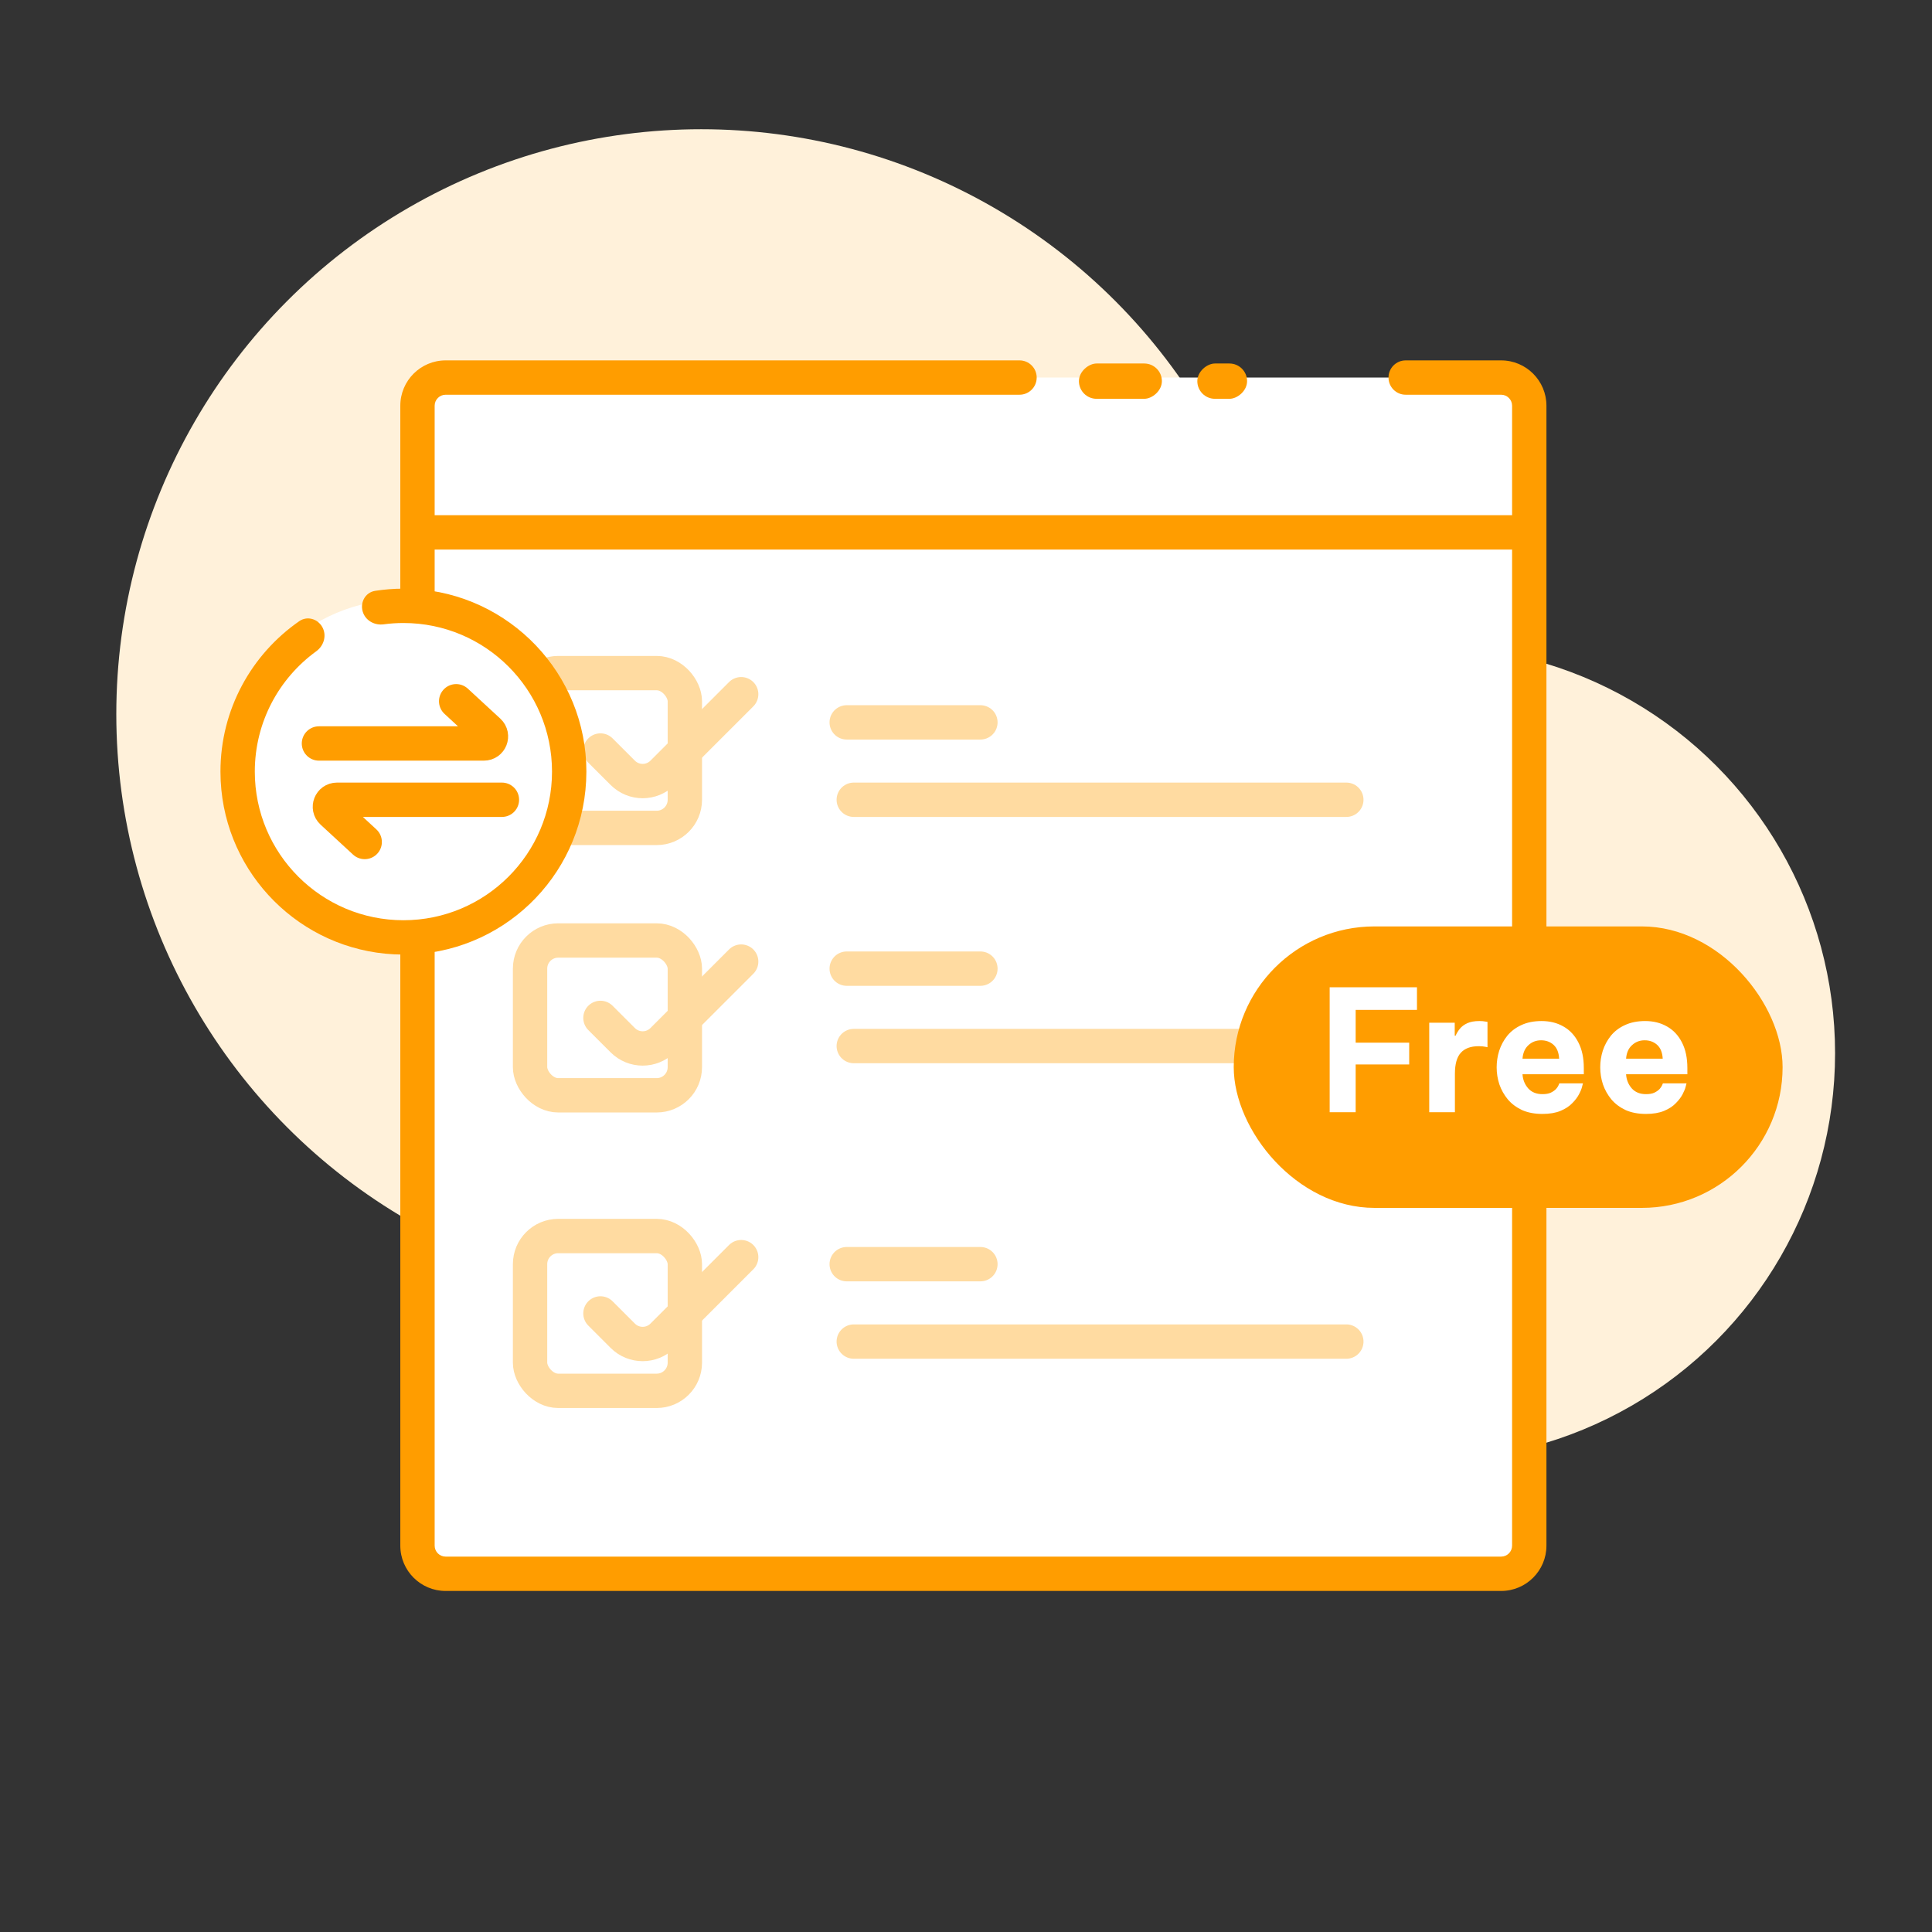 <svg width="90" height="90" viewBox="0 0 90 90" fill="none" xmlns="http://www.w3.org/2000/svg">
<rect x="0" y="0" width="90" height="90" fill="#333333" stroke="none"/>
<circle cx="32.666" cy="33.268" r="27.248" fill="#FFF1DA"/>
<circle cx="66.522" cy="49.063" r="18.963" fill="#FFF1DA"/>
<rect x="19.448" y="17.588" width="51.791" height="55.725" rx="1.311" fill="white"/>
<rect x="54.125" y="16.933" width="1.645" height="3.864" rx="0.822" transform="rotate(90 54.125 16.933)" fill="#FF9D00"/>
<rect x="58.094" y="16.933" width="1.645" height="2.318" rx="0.822" transform="rotate(90 58.094 16.933)" fill="#FF9D00"/>
<path d="M20.104 24.8H70.584" stroke="#FF9D00" stroke-width="1.6" stroke-linecap="round"/>
<rect x="24.692" y="31.356" width="7.211" height="7.211" rx="1.311" stroke="#FFDBA1" stroke-width="1.6" stroke-linecap="round"/>
<rect x="24.692" y="43.812" width="7.211" height="7.211" rx="1.311" stroke="#FFDBA1" stroke-width="1.6" stroke-linecap="round"/>
<rect x="24.692" y="57.579" width="7.211" height="7.211" rx="1.311" stroke="#FFDBA1" stroke-width="1.6" stroke-linecap="round"/>
<path d="M27.971 34.962L29.011 36.001C29.523 36.513 30.353 36.513 30.865 36.001L34.527 32.339" stroke="#FFDBA1" stroke-width="1.6" stroke-linecap="round"/>
<path d="M27.971 47.418L29.011 48.457C29.523 48.969 30.353 48.969 30.865 48.457L34.527 44.795" stroke="#FFDBA1" stroke-width="1.6" stroke-linecap="round"/>
<path d="M27.971 61.185L29.011 62.225C29.523 62.737 30.353 62.737 30.865 62.225L34.527 58.563" stroke="#FFDBA1" stroke-width="1.6" stroke-linecap="round"/>
<path d="M39.443 33.651H45.671" stroke="#FFDBA1" stroke-width="1.6" stroke-linecap="round"/>
<path d="M39.443 45.123H45.671" stroke="#FFDBA1" stroke-width="1.6" stroke-linecap="round"/>
<path d="M39.443 58.89H45.671" stroke="#FFDBA1" stroke-width="1.6" stroke-linecap="round"/>
<path d="M39.772 37.256H62.717" stroke="#FFDBA1" stroke-width="1.6" stroke-linecap="round"/>
<path d="M39.772 48.729H62.717" stroke="#FFDBA1" stroke-width="1.6" stroke-linecap="round"/>
<path d="M39.772 62.496H62.717" stroke="#FFDBA1" stroke-width="1.6" stroke-linecap="round"/>
<path d="M69.928 16.788C71.094 16.789 72.039 17.734 72.039 18.9V72.002C72.039 73.168 71.094 74.112 69.928 74.113H20.76C19.594 74.113 18.648 73.168 18.648 72.002V18.9C18.648 17.734 19.594 16.788 20.76 16.788H47.493C47.935 16.788 48.293 17.146 48.293 17.588C48.293 18.03 47.935 18.388 47.493 18.388H20.76C20.477 18.388 20.248 18.618 20.248 18.9V72.002C20.248 72.284 20.477 72.513 20.76 72.513H69.928C70.21 72.513 70.439 72.284 70.439 72.002V18.9C70.439 18.618 70.211 18.388 69.928 18.388H65.482C65.04 18.388 64.682 18.03 64.682 17.588C64.682 17.146 65.04 16.788 65.482 16.788H69.928Z" fill="#FF9D00"/>
<circle cx="18.793" cy="35.945" r="8.021" fill="white"/>
<path d="M19.231 27.433C23.734 27.661 27.316 31.385 27.316 35.945L27.304 36.383C27.076 40.887 23.353 44.468 18.793 44.468L18.354 44.456C13.996 44.236 10.502 40.741 10.281 36.383L10.27 35.945C10.27 33.04 11.723 30.475 13.942 28.936C14.341 28.66 14.877 28.853 15.058 29.303C15.209 29.678 15.059 30.102 14.732 30.339C12.998 31.597 11.87 33.639 11.87 35.945C11.87 39.768 14.97 42.867 18.793 42.868C22.616 42.868 25.715 39.768 25.715 35.945C25.715 32.122 22.616 29.022 18.793 29.022C18.48 29.022 18.172 29.043 17.87 29.084C17.472 29.137 17.072 28.936 16.922 28.563C16.74 28.111 16.994 27.599 17.476 27.524C17.905 27.457 18.345 27.422 18.793 27.422L19.231 27.433Z" fill="#FF9D00"/>
<path d="M14.858 34.634H22.542C22.841 34.634 22.984 34.268 22.765 34.065L21.25 32.667" stroke="#FF9D00" stroke-width="1.6" stroke-linecap="round"/>
<path d="M23.381 37.256H15.697C15.398 37.256 15.255 37.622 15.474 37.825L16.989 39.223" stroke="#FF9D00" stroke-width="1.6" stroke-linecap="round"/>
<rect x="57.472" y="43.156" width="25.568" height="13.112" rx="6.556" fill="#FF9D00"/>
<path d="M61.941 51.812V45.99H66.008V47.045H63.152V48.571H65.646V49.586H63.152V51.812H61.941ZM66.579 51.812V47.642H67.767V48.248H67.807C67.854 48.138 67.919 48.031 68.003 47.926C68.087 47.821 68.203 47.734 68.35 47.666C68.496 47.598 68.685 47.564 68.916 47.564C69.031 47.564 69.123 47.572 69.191 47.587C69.259 47.598 69.293 47.603 69.293 47.603V48.783C69.293 48.783 69.254 48.775 69.175 48.76C69.102 48.744 69.005 48.736 68.884 48.736C68.512 48.736 68.234 48.838 68.05 49.043C67.867 49.242 67.775 49.57 67.775 50.026V51.812H66.579ZM71.852 51.891C71.485 51.891 71.168 51.83 70.9 51.71C70.633 51.584 70.413 51.419 70.24 51.214C70.066 51.004 69.935 50.771 69.846 50.514C69.762 50.257 69.72 49.992 69.72 49.719C69.72 49.457 69.76 49.2 69.838 48.948C69.922 48.691 70.048 48.458 70.216 48.248C70.389 48.038 70.607 47.873 70.869 47.753C71.136 47.627 71.451 47.564 71.813 47.564C72.196 47.564 72.534 47.648 72.828 47.816C73.127 47.983 73.36 48.233 73.528 48.563C73.696 48.888 73.78 49.284 73.78 49.751V50.042H70.924C70.94 50.294 71.026 50.511 71.184 50.695C71.346 50.879 71.569 50.97 71.852 50.97C72.015 50.97 72.146 50.947 72.246 50.899C72.35 50.847 72.432 50.789 72.49 50.726C72.547 50.658 72.587 50.598 72.608 50.545C72.629 50.493 72.639 50.467 72.639 50.467H73.74C73.74 50.467 73.727 50.517 73.701 50.616C73.68 50.711 73.633 50.829 73.559 50.97C73.486 51.112 73.379 51.254 73.237 51.395C73.1 51.537 72.919 51.655 72.694 51.749C72.469 51.843 72.188 51.891 71.852 51.891ZM70.924 49.318H72.631C72.615 49.03 72.529 48.815 72.371 48.673C72.214 48.532 72.02 48.461 71.789 48.461C71.559 48.461 71.362 48.537 71.199 48.689C71.037 48.836 70.945 49.045 70.924 49.318ZM76.677 51.891C76.31 51.891 75.993 51.83 75.725 51.71C75.458 51.584 75.237 51.419 75.064 51.214C74.891 51.004 74.76 50.771 74.671 50.514C74.587 50.257 74.545 49.992 74.545 49.719C74.545 49.457 74.584 49.2 74.663 48.948C74.747 48.691 74.873 48.458 75.041 48.248C75.214 48.038 75.431 47.873 75.694 47.753C75.961 47.627 76.276 47.564 76.638 47.564C77.02 47.564 77.359 47.648 77.653 47.816C77.951 47.983 78.185 48.233 78.353 48.563C78.52 48.888 78.604 49.284 78.604 49.751V50.042H75.749C75.764 50.294 75.851 50.511 76.008 50.695C76.171 50.879 76.394 50.97 76.677 50.97C76.84 50.97 76.971 50.947 77.07 50.899C77.175 50.847 77.257 50.789 77.314 50.726C77.372 50.658 77.411 50.598 77.432 50.545C77.453 50.493 77.464 50.467 77.464 50.467H78.565C78.565 50.467 78.552 50.517 78.526 50.616C78.505 50.711 78.457 50.829 78.384 50.97C78.311 51.112 78.203 51.254 78.062 51.395C77.925 51.537 77.744 51.655 77.519 51.749C77.293 51.843 77.013 51.891 76.677 51.891ZM75.749 49.318H77.456C77.44 49.03 77.353 48.815 77.196 48.673C77.039 48.532 76.845 48.461 76.614 48.461C76.383 48.461 76.187 48.537 76.024 48.689C75.861 48.836 75.77 49.045 75.749 49.318Z" fill="white"/>
</svg>
